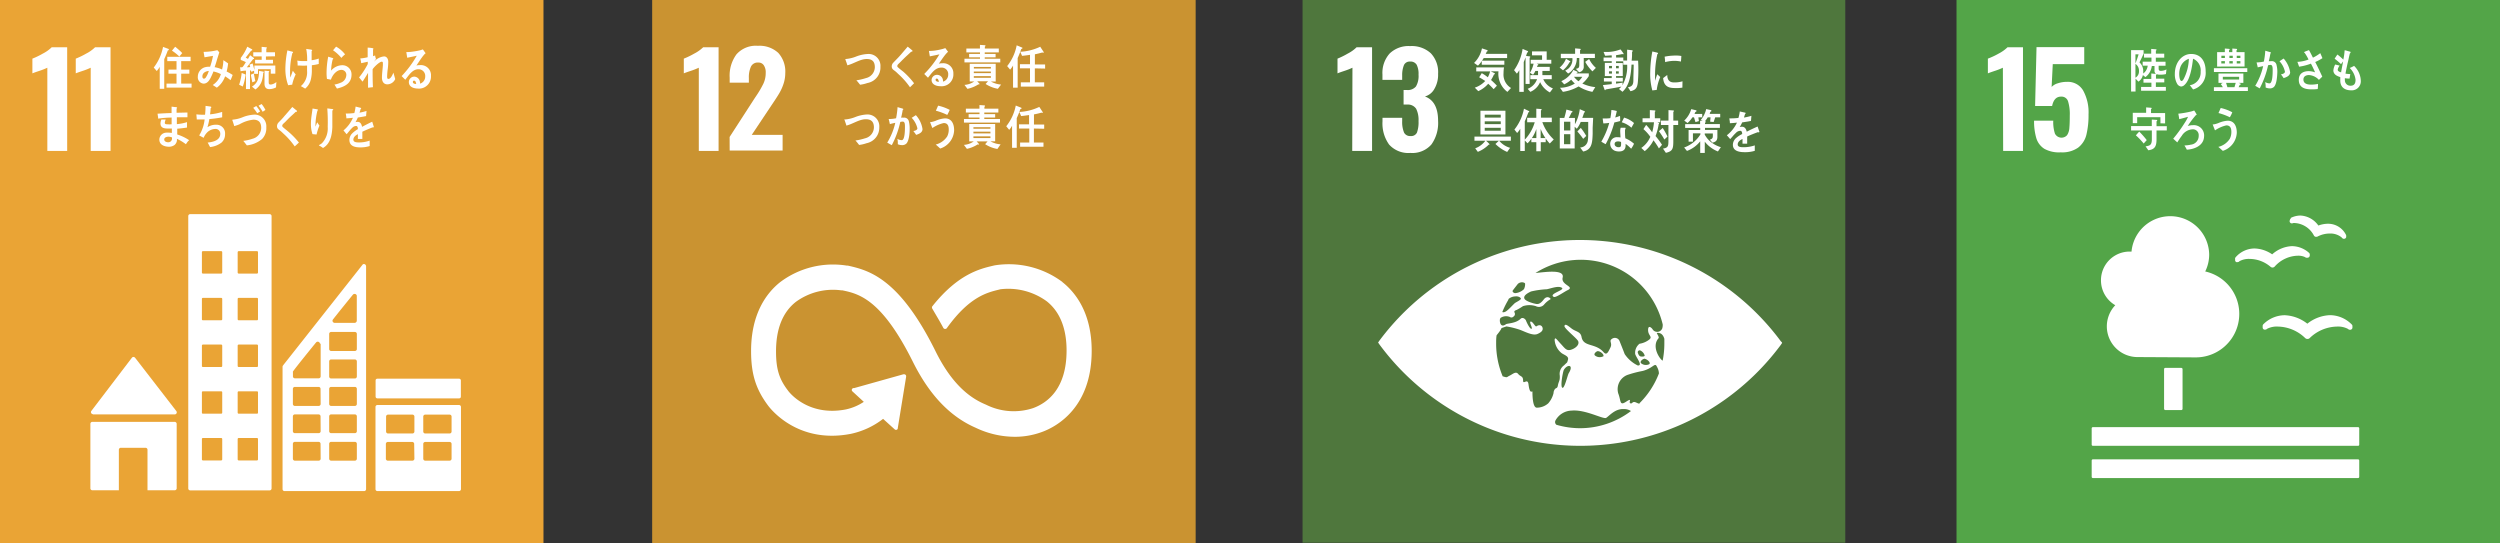 <?xml version="1.0" encoding="UTF-8"?> <svg xmlns="http://www.w3.org/2000/svg" viewBox="0 0 460 100"><rect x="0" y="0" width="460" height="100" fill="#333333" stroke="none"/><defs><style>.cls-1{fill:#eaa435;}.cls-2{fill:#fff;}.cls-3{fill:#ca9331;}.cls-4{fill:#4f773d;}.cls-5{fill:#53a548;}</style></defs><g id="レイヤー_2" data-name="レイヤー 2"><g id="page"><g id="box"><g id="icon"><rect class="cls-1" width="100" height="100"></rect><path class="cls-2" d="M8.71,12.46a12,12,0,0,1-1.5.59c-.66.22-1.08.37-1.25.45V10.79A14.37,14.37,0,0,0,7.9,9.85,6.52,6.52,0,0,0,9.51,8.7h2.85V27.77H8.71Z"></path><path class="cls-2" d="M16.69,12.46a12,12,0,0,1-1.5.59c-.66.22-1.08.37-1.25.45V10.79a14.37,14.37,0,0,0,1.94-.94A6.52,6.52,0,0,0,17.49,8.7h2.85V27.77H16.69Z"></path><path class="cls-2" d="M17.05,76.25H32.16a.38.38,0,0,0,.28-.62l0,0L24.9,65.88l-.07-.08a.4.4,0,0,0-.28-.12.35.35,0,0,0-.24.1l0,0-.07.08-7.33,9.62-.11.14a.37.37,0,0,0,.3.58Z"></path><path class="cls-2" d="M32.12,77.62H17a.37.37,0,0,0-.37.37V89.84a.36.36,0,0,0,.37.37h4.87V82.76a.37.37,0,0,1,.37-.37h4.53a.37.37,0,0,1,.37.37v7.45h5a.37.37,0,0,0,.37-.37V78A.38.38,0,0,0,32.12,77.62Z"></path><path class="cls-2" d="M84.45,74.52h-15a.36.36,0,0,0-.36.36V90a.36.36,0,0,0,.36.36h15a.37.37,0,0,0,.37-.36V74.88a.37.37,0,0,0-.37-.36m-8.2,9.88a.36.36,0,0,1-.37.36H71.41A.36.36,0,0,1,71,84.4V81.68a.36.36,0,0,1,.37-.36h4.47a.36.36,0,0,1,.37.36Zm0-5a.36.36,0,0,1-.37.36H71.41a.36.36,0,0,1-.37-.36V76.65a.36.36,0,0,1,.37-.36h4.47a.36.36,0,0,1,.37.36Zm6.84,5a.36.36,0,0,1-.37.36H78.25a.36.36,0,0,1-.37-.36V81.68a.36.36,0,0,1,.37-.36h4.47a.36.36,0,0,1,.37.36Zm0-5a.36.36,0,0,1-.37.36H78.25a.36.36,0,0,1-.37-.36V76.65a.36.36,0,0,1,.37-.36h4.47a.36.36,0,0,1,.37.36Z"></path><path class="cls-2" d="M49.61,39.4H35a.36.36,0,0,0-.36.36V89.88a.36.36,0,0,0,.36.35H49.61a.36.36,0,0,0,.36-.35V39.76a.36.36,0,0,0-.36-.36M40.89,84.52a.2.2,0,0,1-.19.2H37.34a.19.19,0,0,1-.19-.2V80.78a.19.19,0,0,1,.19-.19H40.7a.2.2,0,0,1,.19.19Zm0-8.59a.19.19,0,0,1-.19.19H37.34a.18.18,0,0,1-.19-.19V72.19a.18.18,0,0,1,.19-.19H40.7a.19.19,0,0,1,.19.19Zm0-8.59a.2.2,0,0,1-.19.19H37.34a.19.19,0,0,1-.19-.19V63.59a.19.19,0,0,1,.19-.19H40.7a.2.2,0,0,1,.19.19Zm0-8.6a.19.19,0,0,1-.19.19H37.34a.18.18,0,0,1-.19-.19V55a.18.18,0,0,1,.19-.19H40.7a.19.19,0,0,1,.19.19Zm0-8.59a.2.2,0,0,1-.19.19H37.34a.19.19,0,0,1-.19-.19V46.41a.19.19,0,0,1,.19-.2H40.7a.2.2,0,0,1,.19.2Zm6.58,34.37a.19.19,0,0,1-.19.2H43.92a.2.2,0,0,1-.19-.2V80.78a.2.2,0,0,1,.19-.19h3.36a.19.19,0,0,1,.19.19Zm0-8.59a.18.18,0,0,1-.19.19H43.92a.19.19,0,0,1-.19-.19V72.19a.19.19,0,0,1,.19-.19h3.36a.18.18,0,0,1,.19.19Zm0-8.59a.19.19,0,0,1-.19.19H43.92a.2.2,0,0,1-.19-.19V63.59a.2.2,0,0,1,.19-.19h3.36a.19.19,0,0,1,.19.19Zm0-8.6a.18.18,0,0,1-.19.19H43.92a.19.19,0,0,1-.19-.19V55a.19.19,0,0,1,.19-.19h3.36a.18.18,0,0,1,.19.19Zm0-8.59a.19.19,0,0,1-.19.19H43.92a.2.2,0,0,1-.19-.19V46.41a.2.2,0,0,1,.19-.2h3.36a.19.19,0,0,1,.19.2Z"></path><rect class="cls-2" x="69.11" y="69.68" width="15.69" height="3.62" rx="0.3"></rect><path class="cls-2" d="M67.33,48.86a.39.39,0,0,0-.37-.28.38.38,0,0,0-.21.07l0,0-.12.15L52.18,67.11l-.06.09a.41.41,0,0,0-.13.28V90a.36.36,0,0,0,.36.36H67a.36.36,0,0,0,.36-.36V49A.4.4,0,0,0,67.33,48.86Zm-6.07,9.93.1-.13c1-1.27,2.65-3.31,3.46-4.3l.11-.13a.41.41,0,0,1,.72.18V59a.42.42,0,0,1-.4.41H61.58a.41.41,0,0,1-.4-.41A.41.41,0,0,1,61.26,58.79ZM59,84.4a.36.36,0,0,1-.36.36H54.25a.36.36,0,0,1-.36-.36V81.66a.36.36,0,0,1,.36-.36h4.37a.36.36,0,0,1,.36.36Zm0-5.06a.36.36,0,0,1-.36.36H54.25a.36.36,0,0,1-.36-.36V76.61a.36.36,0,0,1,.36-.36h4.37a.36.36,0,0,1,.36.36Zm0-5a.36.36,0,0,1-.36.35H54.25a.36.36,0,0,1-.36-.35V71.55a.36.36,0,0,1,.36-.36h4.37a.36.36,0,0,1,.36.36Zm0-11.08v6a.36.36,0,0,1-.36.35H54.26a.36.36,0,0,1-.36-.35v-.76a.32.32,0,0,1,0-.14l0,0,0,0,0,0c.56-.8,3.08-3.91,4.14-5.21l.11-.13a.41.41,0,0,1,.32-.15.42.42,0,0,1,.4.34ZM65.66,84.4a.36.36,0,0,1-.36.36H60.93a.36.36,0,0,1-.36-.36V81.66a.36.36,0,0,1,.36-.36H65.3a.36.36,0,0,1,.36.36Zm0-5.06a.36.36,0,0,1-.36.36H60.93a.36.36,0,0,1-.36-.36V76.61a.36.36,0,0,1,.36-.36H65.3a.36.36,0,0,1,.36.36Zm0-5a.36.36,0,0,1-.36.35H60.93a.36.36,0,0,1-.36-.35V71.55a.36.36,0,0,1,.36-.36H65.3a.36.36,0,0,1,.36.36Zm0-5.06a.36.36,0,0,1-.36.36H60.93a.36.36,0,0,1-.36-.36V66.49a.36.36,0,0,1,.36-.35H65.3a.36.36,0,0,1,.36.35Zm0-5.06a.36.36,0,0,1-.36.36H60.93a.36.36,0,0,1-.36-.36V61.44a.36.36,0,0,1,.36-.36H65.3a.36.36,0,0,1,.36.36Z"></path><path class="cls-2" d="M30.87,9.29c-.19.55-.42,1.07-.65,1.59v5.46h-.83V12.29a3.91,3.91,0,0,1-.55.78l-.55-.64A9.09,9.09,0,0,0,30,8.63L31,9a.13.13,0,0,1,.07.1C31.06,9.24,30.93,9.28,30.87,9.29Zm-.23,6.83v-.74h1.84V13.56H31v-.75h1.48V11.25h-1.7v-.8h4.29v.8H33.34v1.56h1.5v.75h-1.5v1.82h1.91v.74ZM33,10.41a8.34,8.34,0,0,0-1.36-1.09l.59-.72c.24.18.48.4.71.6a6.33,6.33,0,0,1,.59.57Z"></path><path class="cls-2" d="M42.42,14.75a11.21,11.21,0,0,0-1-.71,4.37,4.37,0,0,1-1.52,2.09l-.76-.49a3.57,3.57,0,0,0,1.5-2,5.35,5.35,0,0,0-1.37-.49,8,8,0,0,1-.36.85c-.31.69-.71,1.39-1.46,1.39a1.17,1.17,0,0,1-1.05-1.29,1.81,1.81,0,0,1,1.36-1.74,3,3,0,0,1,.9-.08,13.43,13.43,0,0,0,.53-2l-1.56.26-.17-1h.08A11.15,11.15,0,0,0,40,9.23c.1.13.23.26.35.39-.15.52-.32,1-.48,1.56s-.24.79-.38,1.18a5.19,5.19,0,0,1,1.37.43,7.59,7.59,0,0,0,.24-1.72c.3.2.59.39.87.6a9.11,9.11,0,0,1-.27,1.49,9.52,9.52,0,0,1,1.11.63Q42.65,14.27,42.42,14.75Zm-5.18-.68c0,.21.08.4.28.4a.37.37,0,0,0,.31-.16,4.3,4.3,0,0,0,.59-1.26C37.91,13.1,37.24,13.35,37.24,14.07Z"></path><path class="cls-2" d="M45.16,13.92a9,9,0,0,1-.49,2L44,15.59a9.87,9.87,0,0,0,.47-2.17l.7.29a.09.09,0,0,1,0,.09A.13.13,0,0,1,45.16,13.92Zm4.66-.36v-.83H47.47v.86h-.71V13l-.52.22c0-.09-.05-.19-.08-.28L46,13v3.39h-.74V13c-.35,0-.7.06-1,.11l-.09-.73a2.33,2.33,0,0,0,.36,0,.34.34,0,0,0,.19-.15c.19-.25.35-.53.52-.8a8.55,8.55,0,0,0-.94-.4v-.38a8.76,8.76,0,0,0,1.2-2.06l.77.43c.06,0,.15.07.15.16s-.13.15-.21.14c-.34.43-.66.87-1,1.28l.42.24.39-.68.66.48a.13.13,0,0,1,.07.12c0,.11-.11.11-.18.11-.38.5-.75,1-1.15,1.51.21,0,.42,0,.62-.05a2.71,2.71,0,0,0-.14-.43l.57-.23c.13.39.23.8.34,1.21v-.82h3.85v1.5Zm-3.39,1.59c-.1-.47-.2-.94-.27-1.41l.54-.24c.09.48.18,1,.29,1.42Zm2-1.76a5.93,5.93,0,0,1-.22,1.4A3.08,3.08,0,0,1,47,16.46l-.64-.52c1.09-.69,1.27-1.52,1.31-2.9l.77.14s.1,0,.1.1A.13.13,0,0,1,48.46,13.39Zm.5-3V11h1.3v.68H46.94V11h1.21v-.62H46.6V9.62h1.54v-1L49,8.7a.11.11,0,0,1,.11.1.16.16,0,0,1-.11.14v.68h1.6v.74Zm1.86,5.69a2.64,2.64,0,0,1-1.25.32c-.53,0-.87-.3-.87-1V13l.76.08s.11,0,.11.09a.14.14,0,0,1-.1.12v1.74c0,.42.05.53.41.53a2,2,0,0,0,1-.47Z"></path><path class="cls-2" d="M53.76,15.59c-.24,0-.49.07-.74.09a8.66,8.66,0,0,1-.51-3.16,17.59,17.59,0,0,1,.37-3.25l.67.18a1.15,1.15,0,0,1,.28.08c.05,0,.09,0,.09.1s-.07.11-.12.13a13.61,13.61,0,0,0-.43,3.43,4.87,4.87,0,0,0,.07,1.08c.15-.42.29-.84.44-1.25.17.23.34.46.53.67A7.9,7.9,0,0,0,53.76,15.59ZM57.38,12c0,.38,0,.75,0,1.12a7.13,7.13,0,0,1-.16,1.39,3.11,3.11,0,0,1-1.07,1.8c-.27-.16-.53-.33-.8-.46a3.28,3.28,0,0,0,1.15-2.79c0-.34,0-.68,0-1a9.7,9.7,0,0,1-1.32,0l-.42,0c0-.31,0-.61-.07-.91a7.45,7.45,0,0,0,1,.09h.83c0-.48,0-.94-.06-1.41A6.88,6.88,0,0,0,56.34,9l.71.1a1,1,0,0,1,.29.06s.1,0,.1.1a.16.16,0,0,1-.1.12c0,.57,0,1.13,0,1.7a5.54,5.54,0,0,0,1.31-.31c0,.32,0,.64,0,1A7.9,7.9,0,0,1,57.38,12Z"></path><path class="cls-2" d="M62.4,16.19,62,16.3l-.46-.74s0,0,0,0a4.69,4.69,0,0,0,1.09-.32,1.56,1.56,0,0,0,1.09-1.38.89.89,0,0,0-.91-1c-.85,0-1.64.91-1.92,1.8l-.73-.14a8.16,8.16,0,0,1-.07-1.3,16.2,16.2,0,0,1,.3-2.79l.85.26a.11.11,0,0,1,.08.11.17.17,0,0,1-.11.13A9.9,9.9,0,0,0,60.92,13a2.73,2.73,0,0,1,2.13-1,1.68,1.68,0,0,1,1.63,1.78C64.66,15.27,63.53,15.87,62.4,16.19Zm.42-5.53a7.59,7.59,0,0,0-1.54-1.41l.56-.67A5.44,5.44,0,0,1,63.49,10C63.26,10.19,63,10.43,62.82,10.66Z"></path><path class="cls-2" d="M71.28,15.52c-.66,0-1-.5-1-1.23s.12-1.52.17-2.28c0-.11,0-.23,0-.35s0-.31-.2-.31c-.43,0-1.45,1-1.69,1.4,0,1.08,0,2.2.06,3.29l-.9.1V13.41c-.32.55-.67,1.08-1,1.61-.23-.24-.43-.52-.65-.77a14.33,14.33,0,0,0,1.6-2.47v-.42c-.41.08-.81.19-1.22.26,0-.29-.1-.58-.16-.87a7,7,0,0,0,1.36-.22c0-.59,0-1.18,0-1.77a5.63,5.63,0,0,1,.94.11A.11.11,0,0,1,68.7,9a.09.09,0,0,1-.06.09c0,.42,0,.83,0,1.25l.39-.14c0,.22.09.44.15.66-.14.16-.25.34-.38.52l0,0a2.83,2.83,0,0,1,1.87-1c.5,0,.77.46.77,1a11.18,11.18,0,0,1-.09,1.29,12.63,12.63,0,0,0-.12,1.38v0c0,.19,0,.47.22.47.46,0,.76-.74.94-1.15l.33,1.18A1.62,1.62,0,0,1,71.28,15.52Z"></path><path class="cls-2" d="M76.82,16.29c-.61,0-1.59-.26-1.59-1.19a1,1,0,0,1,1-1,1.09,1.09,0,0,1,1,.8,2.63,2.63,0,0,1,.07.49,1.36,1.36,0,0,0,.94-1.32A1.23,1.23,0,0,0,77,12.74c-1.1,0-1.74,1.06-2.43,1.94L73.9,14a19.35,19.35,0,0,0,2.79-3.75c-.59.14-1.18.25-1.76.38l-.17-1.05H75a7.77,7.77,0,0,0,1-.09,12.33,12.33,0,0,0,1.35-.25l.46-.15.51.71a1.37,1.37,0,0,0-.22.19,7,7,0,0,0-.48.6c-.35.48-.68,1-1,1.47a2.58,2.58,0,0,1,.68-.08,1.86,1.86,0,0,1,2,2A2.21,2.21,0,0,1,76.82,16.29Zm-.63-1.45c-.13,0-.22.06-.22.24,0,.33.42.37.61.37C76.54,15.19,76.47,14.84,76.19,14.84Z"></path><path class="cls-2" d="M34.21,26.54a8.77,8.77,0,0,0-1.66-1,1.28,1.28,0,0,1-.42,1.13,1.76,1.76,0,0,1-1,.33c-.73,0-1.83-.26-1.81-1.35a1.31,1.31,0,0,1,1.21-1.24,3.75,3.75,0,0,1,.58,0,4,4,0,0,1,.51.05c0-.27,0-.55,0-.81-.24,0-.49,0-.74,0-.57,0-1.36-.06-1.35-.94A1.82,1.82,0,0,1,29.7,22l.79,0a2,2,0,0,0-.17.59c0,.27.3.28.46.28a5.3,5.3,0,0,0,.8,0c0-.41,0-.83,0-1.24a17.27,17.27,0,0,0-2.48.2c0-.31-.08-.61-.11-.91.86-.05,1.72-.1,2.58-.12,0-.27,0-.53,0-.81v-.37l.62.08c.1,0,.22,0,.32.05a.09.09,0,0,1,.08.09.13.13,0,0,1-.1.12c0,.27,0,.53,0,.79l2-.05v.88c-.65,0-1.31,0-1.95,0,0,.42,0,.83,0,1.26a8.15,8.15,0,0,0,1.87-.37l0,1c-.6.09-1.19.17-1.8.21,0,.35,0,.71,0,1.06a8.58,8.58,0,0,1,2.2,1.06C34.55,26,34.38,26.27,34.21,26.54Zm-2.56-1.25a1.85,1.85,0,0,0-.65-.14c-.27,0-.78.1-.78.51s.47.52.74.52.69-.18.69-.7Z"></path><path class="cls-2" d="M40.75,26.24a4.18,4.18,0,0,1-2.09.82c-.16-.27-.29-.56-.45-.83.82-.08,2.32-.34,2.32-1.61a.87.87,0,0,0-1-.89,2.23,2.23,0,0,0-1.3.53,3,3,0,0,0-.76,1.1l-.82-.44a7,7,0,0,0,1-2.94l-.85,0h-.6c0-.32-.06-.62-.06-.94a9.45,9.45,0,0,0,1.07.07h.52a14.7,14.7,0,0,0,.09-1.63l.66.09a2.93,2.93,0,0,1,.29.05c.05,0,.11.05.11.13a.23.23,0,0,1-.13.17c0,.37-.05.75-.1,1.12a10.76,10.76,0,0,0,2.23-.45v1c-.79.14-1.57.26-2.36.32a10.89,10.89,0,0,1-.35,1.5,2.81,2.81,0,0,1,1.6-.46,1.58,1.58,0,0,1,1.64,1.73A2,2,0,0,1,40.75,26.24Z"></path><path class="cls-2" d="M48.23,25.57a5.2,5.2,0,0,1-2.81,1.18c-.22-.28-.43-.57-.66-.83a7.75,7.75,0,0,0,1.7-.39,2.08,2.08,0,0,0,1.6-2c0-1.13-.59-1.51-1.45-1.51a6.53,6.53,0,0,0-2.52.84,6.32,6.32,0,0,1-1,.34c0-.13-.35-1.1-.35-1.13s.09-.06.13-.06a6.1,6.1,0,0,0,1.8-.45,6.75,6.75,0,0,1,2.15-.47A2.15,2.15,0,0,1,49,23.43,2.85,2.85,0,0,1,48.23,25.57Zm-.9-4.73a8.51,8.51,0,0,0-.74-1l.56-.33a6.81,6.81,0,0,1,.71,1Zm1-.27a8.15,8.15,0,0,0-.76-1.12l.57-.31a6.14,6.14,0,0,1,.7,1.09Z"></path><path class="cls-2" d="M54.23,26.94a13.88,13.88,0,0,0-2.15-2.42,6.27,6.27,0,0,0-.62-.55,1.79,1.79,0,0,1-.36-.31.74.74,0,0,1-.13-.45,1,1,0,0,1,.32-.71c.35-.37.71-.71,1-1.09.5-.57,1-1.13,1.49-1.73l.62.51a2.31,2.31,0,0,1,.24.2.11.11,0,0,1,0,.08c0,.11-.15.13-.23.11-.47.46-1,.9-1.44,1.36-.2.19-.38.4-.58.59a3.71,3.71,0,0,0-.29.27.56.56,0,0,0-.17.34.33.33,0,0,0,.13.25c.3.28.63.52.94.79A14.25,14.25,0,0,1,55,26.23Z"></path><path class="cls-2" d="M58.25,24.75l-.75-.07a5.74,5.74,0,0,1-.29-1.94c0-.93.19-1.85.3-2.77l.67.11a2.44,2.44,0,0,1,.26.06.07.07,0,0,1,.06.08.16.16,0,0,1-.09.13,11.88,11.88,0,0,0-.36,2.45,4.51,4.51,0,0,0,0,.52s0,.06,0,.06,0-.07,0-.08c.1-.27.21-.53.32-.79l.41.61A8.14,8.14,0,0,0,58.25,24.75Zm2.9-4.42c0,1,0,2,0,3.05-.06,1.61-.41,3.11-1.72,3.85a4,4,0,0,0-.76-.47s-.05,0,0,0,0-.06.06-.08a3,3,0,0,0,.5-.32,3.93,3.93,0,0,0,1.07-3,32.29,32.29,0,0,0-.08-3.41,5.28,5.28,0,0,1,.68.09c.11,0,.24,0,.35.06a.1.1,0,0,1,.07.1A.31.31,0,0,1,61.15,20.33Z"></path><path class="cls-2" d="M68.68,23.43a.14.14,0,0,1-.1,0c-.5.18-1.46.59-1.91.81v1.32h-.82c0-.12,0-.24,0-.39v-.48c-.55.27-.83.63-.83,1s.32.52,1,.52a5.78,5.78,0,0,0,2-.34l0,1a5.51,5.51,0,0,1-1.73.25c-1.36,0-2-.46-2-1.38a1.75,1.75,0,0,1,.56-1.24,5.33,5.33,0,0,1,1-.74c0-.38-.12-.58-.32-.58a1,1,0,0,0-.71.33,4.72,4.72,0,0,0-.53.58c-.26.3-.42.51-.51.61l-.58-.7a6.19,6.19,0,0,0,1.74-2.33c-.37.05-.77.08-1.21.11,0-.33-.07-.63-.11-.89a11.22,11.22,0,0,0,1.58-.09,8.63,8.63,0,0,0,.23-1.19l.93.23a.1.1,0,0,1,.09.1.16.16,0,0,1-.11.13c0,.14-.1.37-.19.66a9.18,9.18,0,0,0,1.29-.32l-.08.95c-.38.08-.89.17-1.52.26a5.74,5.74,0,0,1-.43.86,1.36,1.36,0,0,1,.39-.06c.43,0,.7.3.82.92.56-.31,1.18-.62,1.87-.95l.31,1C68.76,23.4,68.74,23.43,68.68,23.43Z"></path><rect class="cls-3" x="120" width="100" height="100"></rect><path class="cls-2" d="M128.58,12.46a13.28,13.28,0,0,1-1.51.59c-.66.22-1.08.37-1.25.45V10.79a14.37,14.37,0,0,0,1.94-.94,6.82,6.82,0,0,0,1.62-1.15h2.84V27.77h-3.64Z"></path><path class="cls-2" d="M134.25,25.2l4.61-7.13.29-.43a18.29,18.29,0,0,0,1.31-2.24,4.56,4.56,0,0,0,.43-2,2.29,2.29,0,0,0-.36-1.4,1.15,1.15,0,0,0-1-.49,1.37,1.37,0,0,0-1.36.76,4.69,4.69,0,0,0-.38,2.07v.87h-3.53v-.94A6.58,6.58,0,0,1,135.51,10a4.74,4.74,0,0,1,3.94-1.57,5.06,5.06,0,0,1,3.76,1.31,5.1,5.1,0,0,1,1.28,3.71,6.23,6.23,0,0,1-.33,2,8.83,8.83,0,0,1-.78,1.72c-.3.51-.76,1.22-1.39,2.15l-3.67,5.5H144v2.88h-9.74Z"></path><path class="cls-2" d="M195.49,51.89A16.49,16.49,0,0,0,183,48.83l-.25.06c-2.49.58-6.44,1.56-11.06,7.29l-.08.1-.06.07a.41.41,0,0,0-.07.22.35.35,0,0,0,.05.2l.1.17c.58,1,1.32,2.22,1.93,3.37,0,0,0,0,0,0a.39.39,0,0,0,.63.1.44.44,0,0,0,.08-.11c4.1-5.68,7.33-6.46,9.51-7l.26-.07a12,12,0,0,1,8.55,2.2c2.43,1.92,3.66,5,3.66,9.06,0,6.87-3.34,9.56-6.15,10.6a11.39,11.39,0,0,1-8.53-.56l-.19-.09c-2.39-1-6-3.19-9.3-9.93C165.36,51,159.71,49.72,156,48.87l-.2,0a16.15,16.15,0,0,0-12.27,3.06c-2.43,1.94-5.33,5.71-5.33,12.66,0,4.23.87,7,3.1,10,.49.67,5.5,7.11,15.19,5.25a14.62,14.62,0,0,0,6-2.77l2.13,1.93a.36.36,0,0,0,.49,0,.32.32,0,0,0,.08-.23v0l1.54-9.46v-.1a.32.32,0,0,0-.12-.25.31.31,0,0,0-.22-.09h-.17l-9.06,2.54-.16,0a.32.32,0,0,0-.17.1.34.34,0,0,0,0,.49l.11.1,2,1.84a9.55,9.55,0,0,1-3.33,1.4c-7,1.34-10.46-3.25-10.59-3.43l-.05-.07c-1.63-2.13-2.18-4-2.18-7.19,0-4.11,1.21-7.16,3.6-9.07a11.56,11.56,0,0,1,8.38-2.16l.21,0C158,54.05,162.22,55,168,66.63c3,6,6.77,10,11.51,12.07a16.85,16.85,0,0,0,7.22,1.67,14.36,14.36,0,0,0,5-.89c2.75-1,9.14-4.53,9.14-14.92,0-6.94-2.94-10.72-5.41-12.67"></path><path class="cls-2" d="M159.62,15.27a6.55,6.55,0,0,1-1.36.32c-.23-.27-.44-.56-.69-.81a10.7,10.7,0,0,0,1.76-.41,2.1,2.1,0,0,0,1.64-2c0-1.14-.59-1.51-1.48-1.51-1.23,0-2.38.86-3.58,1.16,0-.12-.37-1.08-.37-1.12s.11-.05.16-.05a6.63,6.63,0,0,0,1.83-.45,6.89,6.89,0,0,1,2.22-.47A2.18,2.18,0,0,1,162,12.28,2.9,2.9,0,0,1,159.62,15.27Z"></path><path class="cls-2" d="M167.44,16.06a14,14,0,0,0-2.22-2.5,5.49,5.49,0,0,0-.63-.56,1.64,1.64,0,0,1-.37-.32.79.79,0,0,1-.14-.47,1,1,0,0,1,.34-.73c.35-.38.72-.73,1.06-1.11.52-.58,1-1.17,1.54-1.79l.64.53a2.41,2.41,0,0,1,.24.21s0,0,0,.08-.17.13-.25.12c-.48.46-1,.91-1.47,1.39-.21.19-.4.41-.61.61s-.2.18-.29.28a.57.57,0,0,0-.18.34.33.33,0,0,0,.14.26c.31.29.65.54,1,.82a14.48,14.48,0,0,1,1.95,2.1C167.94,15.56,167.69,15.82,167.44,16.06Z"></path><path class="cls-2" d="M173,15.86c-.61,0-1.59-.25-1.59-1.15a1,1,0,0,1,1.05-.94,1.1,1.1,0,0,1,1,.77,2.53,2.53,0,0,1,.07.48,1.32,1.32,0,0,0,.94-1.27,1.2,1.2,0,0,0-1.28-1.31c-1.11,0-1.75,1-2.44,1.86l-.69-.69A18.17,18.17,0,0,0,172.85,10c-.59.14-1.18.25-1.76.37l-.17-1h.24a7.77,7.77,0,0,0,1-.09A12.3,12.3,0,0,0,173.48,9l.46-.15.51.69a1.37,1.37,0,0,0-.22.19,6.57,6.57,0,0,0-.48.57c-.35.47-.68.95-1,1.42a2.56,2.56,0,0,1,.67-.08,1.84,1.84,0,0,1,2,1.93A2.17,2.17,0,0,1,173,15.86Zm-.62-1.4c-.15,0-.23.06-.23.23,0,.32.42.36.61.36C172.7,14.8,172.63,14.46,172.36,14.46Z"></path><path class="cls-2" d="M183.61,16.34a6.11,6.11,0,0,1-2.26-.89l.45-.5h-2l.44.47a.1.1,0,0,1-.1.11.33.33,0,0,1-.13,0,6.14,6.14,0,0,1-2,.82l-.55-.73a3.55,3.55,0,0,0,1.8-.63h-.83V11.74h4.78V15h-.88a4.52,4.52,0,0,0,1.87.56Zm-6.15-4.86v-.67h2.86v-.26h-2V9.92h2V9.64h-2.51V8.93h2.5V8.26l.9.06a.11.11,0,0,1,.12.1.16.16,0,0,1-.12.15v.36h2.57v.71h-2.59v.28h2v.63h-2v.26h2.86v.67Zm4.86.84h-3.13v.29h3.13Zm0,.84h-3.14v.3h3.14Zm0,.85h-3.14v.31h3.14Z"></path><path class="cls-2" d="M187.92,9c-.2.57-.42,1.14-.67,1.68v5.45h-.85V12.05a3.48,3.48,0,0,1-.54.76l-.54-.65a8.76,8.76,0,0,0,1.75-3.82l1,.41a.11.11,0,0,1,.07.1C188.12,8.94,188,9,187.92,9Zm2.49,3.58v2.57h1.72v.78h-4.3v-.78h1.69V12.57h-1.85v-.76h1.85V10.09c-.48.08-1,.14-1.46.19l-.33-.75a9.75,9.75,0,0,0,3.67-.93l.66,1a.12.12,0,0,1-.12.11.2.2,0,0,1-.13-.06c-.47.13-.92.25-1.39.34v1.87h1.88v.76Z"></path><path class="cls-2" d="M159.45,26.35a6.49,6.49,0,0,1-1.37.32c-.22-.28-.44-.57-.68-.82a9.94,9.94,0,0,0,1.76-.4,2.1,2.1,0,0,0,1.64-2c0-1.13-.59-1.51-1.48-1.51-1.23,0-2.38.87-3.59,1.17,0-.12-.36-1.08-.36-1.13s.11,0,.16,0a6.6,6.6,0,0,0,1.83-.44,6.85,6.85,0,0,1,2.22-.48,2.18,2.18,0,0,1,2.21,2.36A2.91,2.91,0,0,1,159.45,26.35Z"></path><path class="cls-2" d="M166.75,26.44a1.12,1.12,0,0,1-.83.26,1.84,1.84,0,0,1-.72-.16c0-.34,0-.66-.09-1a1.6,1.6,0,0,0,.81.25c.59,0,.59-1.94.59-2.42s0-1-.42-1a2.36,2.36,0,0,0-.44.07,16.59,16.59,0,0,1-1.56,4.27c-.29-.14-.56-.32-.84-.47a11.91,11.91,0,0,0,1.48-3.64c-.34.07-.68.14-1,.24,0-.11-.21-.9-.21-.94s0,0,0,0h.19a6.56,6.56,0,0,0,1.17-.14,16,16,0,0,0,.27-2.05l.68.2a1.4,1.4,0,0,1,.29.09s.08,0,.08.09,0,.09-.09.11c-.09.49-.18,1-.31,1.45a3.27,3.27,0,0,1,.44,0,.88.88,0,0,1,1,.72,5.21,5.21,0,0,1,.14,1.31C167.39,24.4,167.28,25.93,166.75,26.44Zm1.82-1.62c-.16-.25-.34-.48-.52-.72.22,0,.75-.16.75-.49a4.16,4.16,0,0,0-1.05-1.93l.77-.49a4.83,4.83,0,0,1,1.22,2.56C169.74,24.44,169,24.67,168.57,24.82Z"></path><path class="cls-2" d="M173,27.33c-.28-.25-.55-.51-.83-.73a3.6,3.6,0,0,0,2.11-1.49,2.74,2.74,0,0,0,.29-1.26c0-.77-.25-1.21-.93-1.21a6.09,6.09,0,0,0-2.08.92c-.06-.13-.41-1-.41-1.09s.08,0,.11,0a4.78,4.78,0,0,0,.91-.25,5.14,5.14,0,0,1,1.71-.44c1.17,0,1.68.93,1.68,2.21A3.67,3.67,0,0,1,173,27.33Zm1.28-6.19a11.06,11.06,0,0,0-2.08-.77c.14-.31.28-.62.41-.93a8.47,8.47,0,0,1,2.14.78C174.62,20.53,174.47,20.84,174.3,21.14Z"></path><path class="cls-2" d="M183.52,27.41a6,6,0,0,1-2.25-.88l.44-.51h-2l.43.48a.11.11,0,0,1-.09.11.27.27,0,0,1-.14-.05,6.07,6.07,0,0,1-2,.83l-.55-.73a3.63,3.63,0,0,0,1.81-.64h-.83V22.81h4.77V26h-.87a4.47,4.47,0,0,0,1.87.56Zm-6.15-4.85v-.67h2.86v-.27h-2V21h2v-.29h-2.51V20h2.5v-.67l.91.06a.11.11,0,0,1,.11.11.15.15,0,0,1-.11.14V20h2.57v.71h-2.59V21h2v.62h-2v.27H184v.67Zm4.87.84h-3.13v.29h3.13Zm0,.83h-3.13v.31h3.13Zm0,.86h-3.13v.31h3.13Z"></path><path class="cls-2" d="M187.75,20.07c-.2.57-.42,1.13-.67,1.67V27.2h-.86V23.12a3.19,3.19,0,0,1-.53.77l-.54-.66a8.72,8.72,0,0,0,1.75-3.81l1,.4a.13.13,0,0,1,.07.1C188,20,187.81,20.06,187.75,20.07Zm2.49,3.58v2.57H192V27h-4.3v-.77h1.69V23.65H187.5v-.77h1.85V21.17c-.48.07-1,.14-1.46.19l-.33-.76a9.57,9.57,0,0,0,3.67-.93l.66,1a.12.12,0,0,1-.12.1.25.25,0,0,1-.13-.05,14,14,0,0,1-1.39.33v1.87h1.88v.77Z"></path><rect class="cls-4" x="240.07" y="0.07" width="99.86" height="99.86" transform="matrix(0, -1, 1, 0, 239.6, 339.93)"></rect><path class="cls-2" d="M248.85,12.46a12,12,0,0,1-1.5.59c-.66.22-1.08.37-1.25.45V10.79A14.37,14.37,0,0,0,248,9.85a6.52,6.52,0,0,0,1.61-1.15h2.85V27.77h-3.65Z"></path><path class="cls-2" d="M255.59,26.59a6.65,6.65,0,0,1-1.21-4.26v-.66H258v.63a5.1,5.1,0,0,0,.35,2.1,1.23,1.23,0,0,0,1.2.63,1.16,1.16,0,0,0,1.17-.64,5.64,5.64,0,0,0,.29-2.11,4.59,4.59,0,0,0-.44-2.27,1.82,1.82,0,0,0-1.65-.77,6.1,6.1,0,0,0-.66,0V16.56h.59a1.94,1.94,0,0,0,1.69-.66,3.76,3.76,0,0,0,.47-2.16,3.74,3.74,0,0,0-.34-1.82,1.29,1.29,0,0,0-1.21-.59,1.14,1.14,0,0,0-1.13.64,4.84,4.84,0,0,0-.33,1.88v.85h-3.63v-1a5.34,5.34,0,0,1,1.33-3.86,5,5,0,0,1,3.76-1.36,5.19,5.19,0,0,1,3.81,1.32,5.05,5.05,0,0,1,1.34,3.79,5.14,5.14,0,0,1-.68,2.76,2.85,2.85,0,0,1-1.74,1.4c1.62.6,2.42,2.1,2.42,4.5a6.81,6.81,0,0,1-1.22,4.32,4.64,4.64,0,0,1-3.88,1.57A4.75,4.75,0,0,1,255.59,26.59Z"></path><path class="cls-2" d="M327.61,62.71a46,46,0,0,0-73.75-.1c-.12.16-.21.3-.29.42l.29.41a45.94,45.94,0,0,0,73.75.1c.11-.16.21-.29.28-.41s-.17-.26-.28-.42m-49.28-9.23c.2-.29.87-1.13.95-1.24a1.16,1.16,0,0,1,.75-.3c.24,0,.55.09.59.26a2.05,2.05,0,0,1-.21,1,2.61,2.61,0,0,1-1.64.74c-.37-.06-.51-.34-.44-.45m-.8,1.58.08-.09a2,2,0,0,1,1.23-.44c.38-.07.9.12,1,.38s-1,.72-1.16.9c-.53.49-1.37,1.49-1.86,1.6a.58.58,0,0,1-.4,0,16,16,0,0,1,1.15-2.31m8.31,17.1a4.41,4.41,0,0,1-1,2,3.16,3.16,0,0,1-2.11.8c-.71,0-.8-1.93-.8-2.9,0-.33-.47.66-.72-1.36-.15-1.29-1,.13-1-.73s-.47-.68-.91-1.22-1,.05-1.57.32-.36.41-1.21.14l-.06,0a15.58,15.58,0,0,1-1.21-6c0-.52,0-1,.08-1.55a.71.71,0,0,1,.1-.14c.82-1,.8-1.2.8-1.2l.91-.31a15.54,15.54,0,0,1,2.54.64c.9.34,2.31,1.1,3.13.77.6-.25,1.07-.57,1-1.07s-.56-.77-1.15-.35c-.22.15-.68-.94-1.05-.88s.45,1.28.14,1.33-.93-1.28-1-1.5-.58-.75-1-.34c-.91.87-2.4.81-2.7,1-.9.67-1.14-.23-1.12-.78,0-.12.07-.25.11-.37a1.84,1.84,0,0,1,1.73-.19c.4.27.69-.07.84-.23a.56.56,0,0,0,0-.63c-.1-.22.2-.38.41-.43a11.24,11.24,0,0,0,1.17-.7,3.9,3.9,0,0,1,2.36,0,1.24,1.24,0,0,0,1.54-.31,4.33,4.33,0,0,1,1.13-.94c.23-.1-.55-.83-1.19,0s-1,.86-1.27.86-2.09-.45-2.31-1,.56-1,1.22-1.31a16.17,16.17,0,0,1,2.93-.41c.94-.21,2.14-.68,2.75-.26s-2.53,1.11-1.5,1.67c.36.2,2-1,2.58-1.25,1.34-.68-1.29-.91-.94-2.31.38-1.58-3.22-1-5-.84a15.5,15.5,0,0,1,23.41,9.47,2.28,2.28,0,0,1-.08.71,1,1,0,0,1-1.81.14c-.16-.23-.82-.85-.8.22s1,1.19.05,1.83a3.88,3.88,0,0,1-1.63.65,2.12,2.12,0,0,0-.8,1.86c.11.59,1.52,2.21.48,2.14a6.12,6.12,0,0,1-2.41-2.1c-.32-.86-.67-1.7-.92-2.34a.92.92,0,0,0-1.46-.43c-.55.37.16.75-.24,1.56s-.68,1.52-1.26.86c-1.52-1.74-3.72-.89-4.06-2.82-.18-1-1.08-.94-1.84-1.54s-1.17-.91-1.3-.48,2.37,2.34,2.54,2.85c.26.75-.74,1.41-1.48,1.58s-1.06-.41-1.78-1.17-1-1.29-1.09-.7A3.42,3.42,0,0,0,287.37,65c.63.4,1.33.58,1.13,1.22s0,.28-.71,1a1.91,1.91,0,0,0-.79,1.89c.05,1-.2,1-.35,1.82s-.5.11-.81,1.29M302.48,66c.52,0,1.3.68,1,1a1.39,1.39,0,0,1-1.48-.13c-.39-.31.25-.81.48-.83m-.66-.47c-.17-.07-.31-.23-.44-.61a.35.35,0,0,1,.51-.44,1.5,1.5,0,0,1,.73.89c0,.25-.63.22-.8.16m-6.84,0a1.39,1.39,0,0,1-1.48-.14c-.39-.3.25-.8.48-.82.52,0,1.3.68,1,1m-6.34,3.07c-.21.35-.8,3-1.19,2.65s.16-3,.28-3.23c.61-1.12,1.94-1.07.91.58m2.1,10.11a15.63,15.63,0,0,1-4.36-.63.65.65,0,0,1-.19-.76,3.48,3.48,0,0,1,3-1.85c2.52-.24,5.82,1.64,6.34,1.34s1.6-1.68,3.16-1.62a2.38,2.38,0,0,1,1.41.36,15.51,15.51,0,0,1-9.4,3.16m10.94-4.5a2.67,2.67,0,0,1-.49-.18c-.84-.43-.74.26-1.16.1s.47-1.12-.78-.3-.91-.13-1.45-1.51A2.81,2.81,0,0,1,299.41,69a19.92,19.92,0,0,1,2.81-.74c1.87-.46,2.26-1.57,2.6-.89.06.12.13.24.18.35a2.55,2.55,0,0,1,.24,1,15.51,15.51,0,0,1-3.56,5.46m4.26-7.82c-.42-.12-2.16-2.53-.78-4.11.23-.26-.46-1-.27-1,.75-.06,1.15.41,1.35,1.09,0,.29,0,.59,0,.89a15.71,15.71,0,0,1-.32,3.17"></path><path class="cls-2" d="M273,10.69c-.1.16-.2.32-.31.47h4.11v.75h-4.16v-.69a3.93,3.93,0,0,1-.7.86l-.71-.5a5.25,5.25,0,0,0,1.45-2.68l.92.3c.06,0,.12.05.12.15s-.1.12-.15.13a4.28,4.28,0,0,1-.2.43h3.94v.78Zm4.36,6.22a4.17,4.17,0,0,1-1.64-3.79h-1.43l.65.31s.13.06.13.13-.13.15-.19.16a6.45,6.45,0,0,1-.53,1,13.33,13.33,0,0,1,1.08,1.05l-.6.64a13.87,13.87,0,0,0-1-1A5.18,5.18,0,0,1,272,16.77l-.64-.64a4.66,4.66,0,0,0,1.92-1.23c-.37-.24-.74-.48-1.12-.68.17-.24.33-.51.48-.76a7.61,7.61,0,0,1,1.12.76,4.57,4.57,0,0,0,.42-1.08h-2.55V12.4c1.71,0,3.41,0,5.11,0a6.59,6.59,0,0,0-.09,1.09,2.86,2.86,0,0,0,1.38,2.7Z"></path><path class="cls-2" d="M281.45,10.61v4.83h-.75V10.56c-.11.29-.21.58-.33.86V16.9h-.82v-4a3.27,3.27,0,0,1-.45.65l-.51-.64A9.25,9.25,0,0,0,280.16,9l.91.38a.17.17,0,0,1,.1.15.14.14,0,0,1-.16.12l-.22.64.7.09a.11.11,0,0,1,.08.1C281.57,10.56,281.5,10.59,281.45,10.61Zm3.73,6.4a4.16,4.16,0,0,1-1.8-1.9,3.32,3.32,0,0,1-1.8,1.79l-.49-.56a2.94,2.94,0,0,0,1.73-1.77h-1.24v-.74H283c0-.19,0-.38,0-.57v-.21h-.49a3.12,3.12,0,0,1-.43.71l-.57-.37a5.42,5.42,0,0,0,.67-1.67h-.53V11h2.09l0-.82-1.85,0V9.46h2.7c0,.51,0,1,0,1.54h.85v.72h-2.67l.28.14a.05.05,0,0,1,0,.05c0,.08-.07.1-.13.1l-.12.3h2.35v.74H283.8c0,.26,0,.53,0,.78h1.72v.74h-1.56a3.25,3.25,0,0,0,1.78,1.7Z"></path><path class="cls-2" d="M288.79,11.45a5,5,0,0,1-1.2,1.49l-.62-.51a3.88,3.88,0,0,0,1.17-1.62l.74.44s.05,0,.05.08S288.84,11.47,288.79,11.45ZM293,16.9a7.18,7.18,0,0,1-2.53-1,7.94,7.94,0,0,1-2.9,1l-.53-.75a5.33,5.33,0,0,0,2.73-.78,5,5,0,0,1-.67-.71,4.93,4.93,0,0,1-1.29.86l-.53-.59a4.54,4.54,0,0,0,2.22-2.07l.73.33a.13.13,0,0,1,.07.1c0,.07-.08.08-.12.08l-.11.13h2.27V14a6.05,6.05,0,0,1-1.19,1.37,7.27,7.27,0,0,0,2.38.66Zm-1.59-6.23c0,.5,0,1,0,1.51a1,1,0,0,1-.86,1.11l-.59-.62c.43-.11.63-.14.63-.73V10.67h-.46a3.27,3.27,0,0,1-.94,2.36,2.45,2.45,0,0,1-.66.5L288,13a4.84,4.84,0,0,0,.58-.38,2.27,2.27,0,0,0,.74-1.92h-2.13V9.9h2.63v-1l.91.08s.12,0,.12.1a.17.17,0,0,1-.12.15V9.9h2.73v.77Zm-1.8,3.46a4.29,4.29,0,0,0,.83.82,3.46,3.46,0,0,0,.7-.82Zm3.4-1a7.22,7.22,0,0,1-1.33-1.75l.72-.52a5.26,5.26,0,0,0,1.24,1.63Z"></path><path class="cls-2" d="M301.39,14.78c-.07,1.21-.29,1.77-1.38,2l-.47-.73c.71-.11,1-.41,1-1.26s.06-1.94.06-2.9h-.4c-.1,1.82-.33,3.79-1.66,5l-.66-.52a3.17,3.17,0,0,0,.46-.44c-1,.21-1.94.36-2.91.53,0,.07,0,.13-.1.13a.1.1,0,0,1-.08-.07l-.32-.86c.54-.07,1.09-.11,1.63-.19V15h-1.44v-.64h1.44V14h-1.27V11.57h1.27v-.31h-1.5v-.68h1.5v-.39c-.41,0-.81.07-1.22.07l-.28-.7c.24,0,.47,0,.7,0a6.89,6.89,0,0,0,2.41-.47,6.41,6.41,0,0,1,.58.8.09.09,0,0,1-.1.1.24.24,0,0,1-.14-.05,9.62,9.62,0,0,1-1.15.21v.44h1.33v.55h.7c0-.68,0-1.34,0-2l.86.1c.06,0,.16,0,.16.14a.21.21,0,0,1-.11.17c0,.53,0,1.07-.08,1.61h1.19C301.48,12.33,301.48,13.56,301.39,14.78Zm-4.79-2.65h-.54v.43h.54Zm0,1h-.55v.41h.55Zm1.25-1h-.5v.43h.5Zm0,1h-.51v.41h.51Zm.83-1.22v-.62h-1.33v.31h1.24V14h-1.24v.31h1.25V15h-1.25v.39l1.23-.19-.07.51a7,7,0,0,0,.89-3.8Z"></path><path class="cls-2" d="M275.86,25.9a4,4,0,0,0,2,1.3l-.54.76a7.14,7.14,0,0,1-2.16-1.47l.63-.59h-2.36a5.63,5.63,0,0,1,.65.63c0,.08-.11.1-.16.09a5.77,5.77,0,0,1-2,1.32l-.48-.65a4.06,4.06,0,0,0,1.86-1.39h-2v-.77H278v.77Zm-3.46-1.16V20.37H277v4.37Zm3.74-3.64h-2.95v.54h2.95Zm0,1.22h-2.95v.52h2.95Zm0,1.2h-2.95v.54h2.95Z"></path><path class="cls-2" d="M285.16,26.41a6.78,6.78,0,0,1-.75-.93v.69h-.91v1.66h-.82V26.17h-.91v-.66a4.28,4.28,0,0,1-.71.86l-.5-.53v1.94h-.83V23.69a4.16,4.16,0,0,1-.58.78l-.5-.63A8.79,8.79,0,0,0,280.41,20l.9.43a.12.12,0,0,1,.07.11c0,.08-.1.13-.16.13-.2.55-.41,1.12-.66,1.64v3.39a7.89,7.89,0,0,0,1.83-3.2H281v-.82h1.68V20l.86.06a.12.12,0,0,1,.12.11.16.16,0,0,1-.13.14v1.34h2v.82h-1.74a8.05,8.05,0,0,0,2.1,3.19Zm-3.31-1h.84V23.73A6.7,6.7,0,0,1,281.85,25.42Zm1.63-1.7v1.7h.88A8.09,8.09,0,0,1,283.48,23.72Z"></path><path class="cls-2" d="M293.05,23.53c0,.37,0,.74,0,1.1-.06,1.6-.13,2.94-1.75,3.25l-.55-.74a1.48,1.48,0,0,0,1.42-1.35,7.91,7.91,0,0,0,.06-.84V22.44h-1.38a5.47,5.47,0,0,1-.71,1.25l-.4-.37v4H287V21.7h.83c.15-.5.28-1,.39-1.54l1,.27a.14.14,0,0,1,.12.13c0,.08-.12.13-.17.14-.16.34-.33.68-.52,1h1.14v1.16a7.84,7.84,0,0,0,.89-2.77l.86.37a.17.17,0,0,1,.1.13c0,.08-.09.1-.14.1-.12.33-.22.66-.36,1h2Zm-4.11-1.13h-1.16V24h1.16Zm0,2.29h-1.16v1.84h1.16Zm2.37.86a14.66,14.66,0,0,0-1.08-1.36l.64-.66a11.76,11.76,0,0,1,1,1.48Z"></path><path class="cls-2" d="M298.11,22.27c-.35.1-.71.19-1.07.26a17.66,17.66,0,0,1-1.6,4c-.27-.14-.54-.3-.8-.46a14.17,14.17,0,0,0,1.46-3.46,7.89,7.89,0,0,1-1.09.1l-.12-.91h.41a7.06,7.06,0,0,0,1-.06,9.2,9.2,0,0,0,.19-1.49c.35,0,.69.1,1,.17-.08.4-.17.8-.29,1.2a7,7,0,0,0,.88-.3C298.12,21.65,298.11,22,298.11,22.27Zm2,5.08a6.37,6.37,0,0,0-1-.88v.28c0,.88-.56,1.12-1.22,1.12a2.09,2.09,0,0,1-.7-.11,1.36,1.36,0,0,1-.91-1.22,1.22,1.22,0,0,1,1.29-1.3,4,4,0,0,1,.6.05c0-.4-.05-.81-.05-1.21a1.67,1.67,0,0,1,.09-.58h.66c.05,0,.26,0,.26.07a0,0,0,0,1,0,0,1.06,1.06,0,0,0-.13.52c0,.46,0,.91.07,1.36a5.52,5.52,0,0,1,1.59,1C300.51,26.79,300.33,27.09,300.14,27.35Zm-1.87-1.24a1.34,1.34,0,0,0-.53-.09c-.28,0-.62.09-.62.49s.42.58.71.58.47-.07.47-.43C298.3,26.48,298.28,26.29,298.27,26.11Zm1.94-2.61a4.49,4.49,0,0,0-1.78-1l.43-.86a4.62,4.62,0,0,1,1.83,1Z"></path><path class="cls-2" d="M305.24,27.31a13.17,13.17,0,0,0-1-1.5,5.72,5.72,0,0,1-1.61,2l-.63-.59a4.69,4.69,0,0,0,1.66-2.05,7.83,7.83,0,0,0-1.27-1.41l.5-.78A10.33,10.33,0,0,1,304,24.35a9.43,9.43,0,0,0,.33-1.85h-2.1v-.74h1.34v-1.5l.92.06a.11.11,0,0,1,.11.11c0,.07-.07.11-.11.13v1.2h1v.74h-.55c.07,0,.34.12.34.23a.09.09,0,0,1-.08.09,10.27,10.27,0,0,1-.58,2.21,14.88,14.88,0,0,1,1.19,1.61Zm1-1.64a16.27,16.27,0,0,0-1-1.53l.7-.59a13.54,13.54,0,0,1,.88,1.58ZM307.89,23v3c0,1.39-.15,1.84-1.37,2.12l-.53-.78c1-.15,1-.51,1-1.59V23h-1.38v-.81H307V20.26l.89.06a.13.13,0,0,1,.12.11c0,.07-.07.11-.12.13v1.63h.89V23Z"></path><path class="cls-2" d="M316.1,27.87a5.77,5.77,0,0,1-2.42-1.8v2.07h-.84V26a5.54,5.54,0,0,1-2.44,1.77l-.52-.63a5.76,5.76,0,0,0,3-2.42v-.19H311.5v1.54h-.8V23.92h2.14v-.38h-2.77v-.7h2.75v-.63l.47.05-.35-.19a4.68,4.68,0,0,0,1-2l.77.17c.07,0,.18,0,.18.15s-.09.13-.15.15-.1.27-.16.41h1.94v.64h-.92c-.1.29-.19.58-.29.86l-.64-.06.07-.8h-.52a4.43,4.43,0,0,1-.5.7c.06,0,.14.06.14.14s-.09.13-.14.16v.24h2.74v.7h-2.74v.38H316v1.25c0,.74-.34.95-.91,1.09l-.48-.55c.64-.21.55-.46.55-1.14h-1.49v.2a4.31,4.31,0,0,0,1.23,1.44,5.3,5.3,0,0,0,1.74.88Zm-3.59-6.28c0,.23.07.46.09.69l-.63.19c-.1-.29-.18-.59-.27-.88h-.3a5,5,0,0,1-.89,1.05l-.61-.45a4.75,4.75,0,0,0,1.29-2.11l.84.2c.05,0,.12,0,.12.13s-.09.15-.16.17-.13.26-.2.38h1.42v.63Z"></path><path class="cls-2" d="M323.59,24.36a.16.16,0,0,1-.11-.05c-.53.18-1.55.59-2,.81v1.32h-.86c0-.12,0-.25,0-.39v-.48c-.59.27-.88.62-.88,1s.33.52,1,.52a6.46,6.46,0,0,0,2.14-.34l0,1A5.91,5.91,0,0,1,321,28c-1.43,0-2.15-.45-2.15-1.37a1.69,1.69,0,0,1,.6-1.24,5.06,5.06,0,0,1,1.11-.73c0-.39-.13-.59-.34-.59a1.11,1.11,0,0,0-.76.33c-.14.14-.34.32-.56.58s-.44.51-.55.61c-.13-.15-.33-.39-.61-.7a6.31,6.31,0,0,0,1.86-2.33c-.39.05-.83.09-1.3.11,0-.32-.07-.62-.11-.89a13,13,0,0,0,1.68-.08,6.9,6.9,0,0,0,.25-1.19l1,.22a.11.11,0,0,1,.08.11s0,.09-.11.13l-.2.66a10.21,10.21,0,0,0,1.37-.32l-.08.94c-.4.09-.95.17-1.62.27a5.23,5.23,0,0,1-.46.86,1.59,1.59,0,0,1,.42-.06c.45,0,.74.3.88.91.58-.3,1.25-.62,2-.95l.34,1C323.68,24.32,323.65,24.36,323.59,24.36Z"></path><path class="cls-2" d="M304.84,16.54l-.81.1a11.52,11.52,0,0,1-.39-3.37,22.06,22.06,0,0,1,.39-3.8l.64.15a1.68,1.68,0,0,1,.32.09.1.1,0,0,1,.09.11.13.13,0,0,1-.12.12,17.28,17.28,0,0,0-.43,3.93c0,.33,0,.64,0,1,.13-.4.26-.81.4-1.21l.56.51A8.52,8.52,0,0,0,304.84,16.54Zm4.72-.42a6.18,6.18,0,0,1-1.36.08c-1.06,0-2.05-.21-2.18-1.83.25-.19.5-.39.76-.57,0,.92.43,1.34,1.12,1.36a5,5,0,0,0,1.68-.2C309.57,15.34,309.57,15.73,309.56,16.12Zm-.27-4.79a5.53,5.53,0,0,0-1.72-.11,6.9,6.9,0,0,0-1.19.21c0-.32-.05-.72-.09-1a9.51,9.51,0,0,1,1.68-.2,6,6,0,0,1,1.4.07C309.35,10.61,309.33,11,309.29,11.33Z"></path><rect class="cls-5" x="360" width="100" height="100"></rect><path class="cls-2" d="M368.53,12.46a12.48,12.48,0,0,1-1.51.59c-.66.22-1.07.37-1.25.45V10.79a14.41,14.41,0,0,0,2-.94,6.72,6.72,0,0,0,1.61-1.15h2.85V27.77h-3.65Z"></path><path class="cls-2" d="M376.16,27.38a3.52,3.52,0,0,1-1.49-2,11,11,0,0,1-.4-3.18h3.53a6.82,6.82,0,0,0,.31,2.39,1.36,1.36,0,0,0,2.24.27,2.72,2.72,0,0,0,.41-1.28c.05-.54.08-1.32.08-2.34a8,8,0,0,0-.32-2.6,1.25,1.25,0,0,0-1.3-.86c-.85,0-1.39.57-1.63,1.72h-3.13l.26-10.83h8.78v3.13h-5.79L377.5,16a2.48,2.48,0,0,1,1.13-.67,5.3,5.3,0,0,1,1.72-.27,3.25,3.25,0,0,1,2.94,1.58,8.32,8.32,0,0,1,1,4.42,15.17,15.17,0,0,1-.4,3.76,4.27,4.27,0,0,1-1.52,2.35,5.11,5.11,0,0,1-3.19.86A5.56,5.56,0,0,1,376.16,27.38Z"></path><rect class="cls-2" x="398.19" y="67.69" width="3.4" height="7.76" rx="0.22"></rect><path class="cls-2" d="M433.88,78.59H385.1a.23.23,0,0,0-.23.23v3a.22.22,0,0,0,.23.21h48.78a.21.21,0,0,0,.22-.21v-3a.23.23,0,0,0-.22-.23"></path><path class="cls-2" d="M433.88,84.52H385.1a.22.22,0,0,0-.23.22v3a.22.22,0,0,0,.23.22h48.78a.22.22,0,0,0,.22-.22v-3a.22.22,0,0,0-.22-.22"></path><path class="cls-2" d="M424.6,59.6A7.21,7.21,0,0,0,420.38,58a5.62,5.62,0,0,0-3.92,1.66.44.44,0,0,0-.13.31v.26a.42.42,0,0,0,.14.34.39.39,0,0,0,.34.08l.09,0a.64.64,0,0,0,.25-.15,3.91,3.91,0,0,1,2-.41,7.4,7.4,0,0,1,5,2.11l0,0a.61.61,0,0,0,.43.17.57.57,0,0,0,.41-.17l0,0a7.41,7.41,0,0,1,5-2.11,3.93,3.93,0,0,1,2,.41.72.72,0,0,0,.27.16.52.52,0,0,0,.29,0,.41.41,0,0,0,.3-.4V60a.39.39,0,0,0-.13-.3,5.66,5.66,0,0,0-4-1.71,7.1,7.1,0,0,0-4.21,1.6"></path><path class="cls-2" d="M421.57,40.15a.42.42,0,0,0-.21.26l-.05.16a.4.4,0,0,0,.06.37.38.38,0,0,0,.3.16h.06a.61.61,0,0,0,.24-.06,1,1,0,0,1,.3,0,4.25,4.25,0,0,1,3.48,2.28l0,0a.48.48,0,0,0,.31.25l.16,0a.45.45,0,0,0,.24-.06h0a4.81,4.81,0,0,1,2.18-.54,3.28,3.28,0,0,1,2.22.71.58.58,0,0,0,.17.18l.16.08h.11a.37.37,0,0,0,.2-.05.39.39,0,0,0,.2-.25l0-.14a.25.25,0,0,0,0-.12.39.39,0,0,0-.06-.21,3.67,3.67,0,0,0-3.31-2,5.17,5.17,0,0,0-1.75.33,4.28,4.28,0,0,0-3.29-1.84,4,4,0,0,0-1.83.46"></path><path class="cls-2" d="M411.26,47.66l0,.22a.4.4,0,0,0,.19.33.43.43,0,0,0,.33,0l.07,0a.45.45,0,0,0,.21-.15,3.6,3.6,0,0,1,1.86-.42,6,6,0,0,1,3.86,1.45l0,0a.59.59,0,0,0,.38.14h0a.57.57,0,0,0,.38-.18l0,0a5.88,5.88,0,0,1,4.28-2,2.88,2.88,0,0,1,1.27.24.84.84,0,0,0,.25.13.46.46,0,0,0,.18,0l.1,0A.43.43,0,0,0,425,47v-.19a.44.44,0,0,0-.15-.3,4.79,4.79,0,0,0-3.12-1.22,5.81,5.81,0,0,0-3.65,1.51,6,6,0,0,0-3.25-1.08,4.64,4.64,0,0,0-3.46,1.6.43.43,0,0,0-.12.31"></path><path class="cls-2" d="M386.58,51.57a5.27,5.27,0,0,1,5.28-5.28h.34a7.16,7.16,0,0,1,14.29.55,7,7,0,0,1-.73,3.11A8,8,0,0,1,404,65.76l-10.67-.06h0a5.65,5.65,0,0,1-4.12-9.54A5.28,5.28,0,0,1,386.58,51.57Z"></path><path class="cls-2" d="M403.53,16.46c-.21-.26-.4-.53-.61-.78a2.36,2.36,0,0,0,2-2.48,2.33,2.33,0,0,0-1.4-2.4c-.18,1.52-.54,3.94-1.59,4.84a.91.91,0,0,1-.62.28,1,1,0,0,1-.72-.51,3.5,3.5,0,0,1-.42-1.8c0-2.16,1.36-3.68,3-3.68s2.67,1.15,2.67,3.2A3.15,3.15,0,0,1,403.53,16.46Zm-2.36-4.06a3.78,3.78,0,0,0-.19,1.21c0,.36.06,1.29.44,1.29.13,0,.25-.17.33-.28a8.55,8.55,0,0,0,1-3.8A2.54,2.54,0,0,0,401.17,12.4Z"></path><path class="cls-2" d="M407.36,16.74v-.69H409c-.1-.2-.24-.39-.36-.58.11-.08.23-.15.35-.22h-.79V13.53h4.58v1.72h-.87l.32.13a.11.11,0,0,1,.07.1c0,.08-.09.12-.15.12s-.16.31-.25.45h1.71v.69Zm0-3.49v-.7h6.14v.7Zm.59-1V9.59h1.42V8.93l.78.06a.11.11,0,0,1,.11.11.16.16,0,0,1-.12.14v.35h.61V8.93l.77.06a.11.11,0,0,1,.11.11.16.16,0,0,1-.11.14v.35H413v2.65Zm1.43-2h-.65v.42h.65Zm0,1h-.66v.43h.66ZM412,14.13h-3v.51h3Zm-2.4,1.12c.08.27.17.53.24.8h1.3l.23-.8Zm1.23-5h-.62v.42h.62Zm0,1h-.63v.43h.63Zm1.4-1h-.67v.42h.67Zm0,1h-.67v.43h.67Z"></path><path class="cls-2" d="M418.4,16a1.06,1.06,0,0,1-.81.26,1.79,1.79,0,0,1-.71-.16c0-.33,0-.66-.09-1a1.69,1.69,0,0,0,.8.24c.58,0,.58-1.93.58-2.4s0-1-.41-1a2.14,2.14,0,0,0-.43.07,16.93,16.93,0,0,1-1.54,4.25c-.28-.14-.55-.32-.83-.47a12,12,0,0,0,1.46-3.62c-.33.06-.66.14-1,.23,0-.11-.21-.89-.21-.92s0,0,0,0l.18,0a6.46,6.46,0,0,0,1.16-.15,13.88,13.88,0,0,0,.26-2l.67.2a1.84,1.84,0,0,1,.28.09s.09,0,.09.09-.06.09-.09.11c-.09.49-.18,1-.31,1.44.15,0,.29,0,.44,0a.87.87,0,0,1,1,.73,5,5,0,0,1,.14,1.29C419,14,418.93,15.47,418.4,16Zm1.8-1.61c-.16-.25-.33-.48-.51-.72.21,0,.74-.16.74-.48a4.11,4.11,0,0,0-1-1.92c.25-.17.5-.34.76-.5a4.92,4.92,0,0,1,1.2,2.55C421.35,14,420.64,14.22,420.2,14.37Z"></path><path class="cls-2" d="M426,11.41c.46.88.88,1.79,1.3,2.69l-.62.6a2.71,2.71,0,0,0-1.85-.89c-.43,0-1,.19-1,.82,0,.86.91.94,1.44.94a6.36,6.36,0,0,0,1.24-.13c0,.32,0,.63-.05.94a7.26,7.26,0,0,1-1.14.06c-1,0-2.34-.19-2.34-1.75,0-1.25.95-1.6,1.83-1.6a3.56,3.56,0,0,1,1.16.22c-.12-.3-.26-.59-.4-.89s-.23-.47-.36-.71a10,10,0,0,1-2.18.56c-.09-.31-.21-.6-.31-.89a6.31,6.31,0,0,0,2.05-.43,8.9,8.9,0,0,0-.7-1.21.12.12,0,0,1-.1-.11.1.1,0,0,1,.06-.09c.27-.12.55-.22.82-.32.27.45.49.92.73,1.39a7.54,7.54,0,0,0,1.35-.83c.14.31.27.62.4.92A8.49,8.49,0,0,1,426,11.41Z"></path><path class="cls-2" d="M396.8,24v1.65c0,1.35-.37,1.84-1.51,2l-.51-.72c.81-.12,1.16-.25,1.16-1.31V24h-3.82v-.8h3.81V22l.87.06c.06,0,.13,0,.13.1a.17.17,0,0,1-.13.15v.91h1.89V24Zm.72-1.31V21.56h-4.28v1.1h-.81v-1.9h2.46v-1l.91.07a.1.1,0,0,1,.11.1c0,.07-.07.12-.12.14v.73h2.59v1.91Zm-3.08,3.72A13.44,13.44,0,0,0,393,24.9c.2-.22.4-.46.62-.69.48.49.94,1,1.38,1.57Z"></path><path class="cls-2" d="M402.37,27.54a4.07,4.07,0,0,0-.4-.7s0-.05,0-.08,0,0,.05,0a5.71,5.71,0,0,0,1.08-.14,1.61,1.61,0,0,0,1.46-1.64,1.07,1.07,0,0,0-1.2-1.18,2.46,2.46,0,0,0-1.92,1.2c-.3.39-.56.79-.82,1.2l-.75-.68a25.41,25.41,0,0,0,2.1-2.89,7,7,0,0,0,.63-1.14l-.57.16c-.34.09-.7.2-1.05.27-.05-.33-.1-.67-.17-1a17.86,17.86,0,0,0,2.41-.42,4.36,4.36,0,0,0,.51-.17,6.26,6.26,0,0,1,.46.74c0,.08-.09.11-.14.11a15.74,15.74,0,0,0-1.5,2,3.44,3.44,0,0,1,1-.15,1.89,1.89,0,0,1,2,2.09C405.48,26.88,403.63,27.48,402.37,27.54Z"></path><path class="cls-2" d="M409,27.76c-.28-.25-.55-.51-.83-.73a3.51,3.51,0,0,0,2.11-1.49,2.74,2.74,0,0,0,.29-1.26c0-.77-.25-1.21-.93-1.21a6.09,6.09,0,0,0-2.08.92c-.05-.13-.41-1-.41-1.09s.08,0,.11,0a4.78,4.78,0,0,0,.91-.25,5.14,5.14,0,0,1,1.71-.44c1.17,0,1.69.93,1.69,2.21A3.68,3.68,0,0,1,409,27.76Zm1.28-6.19a11.06,11.06,0,0,0-2.08-.77c.14-.31.28-.62.41-.93a7.94,7.94,0,0,1,2.13.79C410.62,21,410.47,21.27,410.3,21.57Z"></path><path class="cls-2" d="M398.53,13.63a3.89,3.89,0,0,1-1,.11,1.62,1.62,0,0,1-.72-.11.15.15,0,0,1-.11.16v.68h1.53v.69h-1.55V16h1.84v.7h-4.56V16h1.9v-.79h-1.46v-.69h1.44v-1l.84.08a.79.79,0,0,1-.25-.66v-.8h-.5a3,3,0,0,1-1.17,2.05l-.47-.38a1.89,1.89,0,0,1-.82,1.21l-.53-.55v2.37h-.82V9.22h2.3V9.9c-.25.53-.49,1.06-.76,1.58a2.14,2.14,0,0,1,.69,1.73,1.82,1.82,0,0,1,0,.32,2.09,2.09,0,0,0,.83-1.45h-.93v-.73h1.62V10.6H394.5V9.87h1.32V9l.86.07c.05,0,.12,0,.12.1a.14.14,0,0,1-.12.14v.57h1.54v.73h-1.55v.75h1.79v.73h-1.27c0,.16,0,.32,0,.48,0,.4.13.47.44.47a2.29,2.29,0,0,0,1-.27ZM392.92,10v1.69c.21-.56.42-1.12.58-1.69Zm0,1.78V14.3a1.32,1.32,0,0,0,.65-1.23A1.49,1.49,0,0,0,392.92,11.75Z"></path><path class="cls-2" d="M432.61,16.62c-1,0-2-.43-2-1.81,0-.21,0-.41,0-.62-.53-.19-1.25-.43-1.27-1.23a3,3,0,0,1,.33-1.09l.83.2a1.58,1.58,0,0,0-.36.76c0,.3.42.43.62.48.12-.68.25-1.35.37-2-.14.17-.26.33-.38.49a14,14,0,0,0-1.18-1c.16-.26.33-.51.51-.77a11,11,0,0,1,1.09.94,11,11,0,0,0,.24-1.71c.23,0,.47.11.71.17a1.57,1.57,0,0,1,.29.08.11.11,0,0,1,.1.11.31.31,0,0,1-.14.22c-.05.19-.09.39-.14.58-.08.41-.17.81-.27,1.21-.14.64-.28,1.28-.39,1.92a6.54,6.54,0,0,0,.88.08l-.13.83a5,5,0,0,1-.86-.07,1.63,1.63,0,0,0,0,.38,1,1,0,0,0,1.07,1c.62,0,.9-.39.89-1.1a3.62,3.62,0,0,0-1.07-2.16,5.91,5.91,0,0,0,.8-.39,4,4,0,0,1,1.24,2.79A1.66,1.66,0,0,1,432.61,16.62Z"></path></g></g></g></g></svg> 